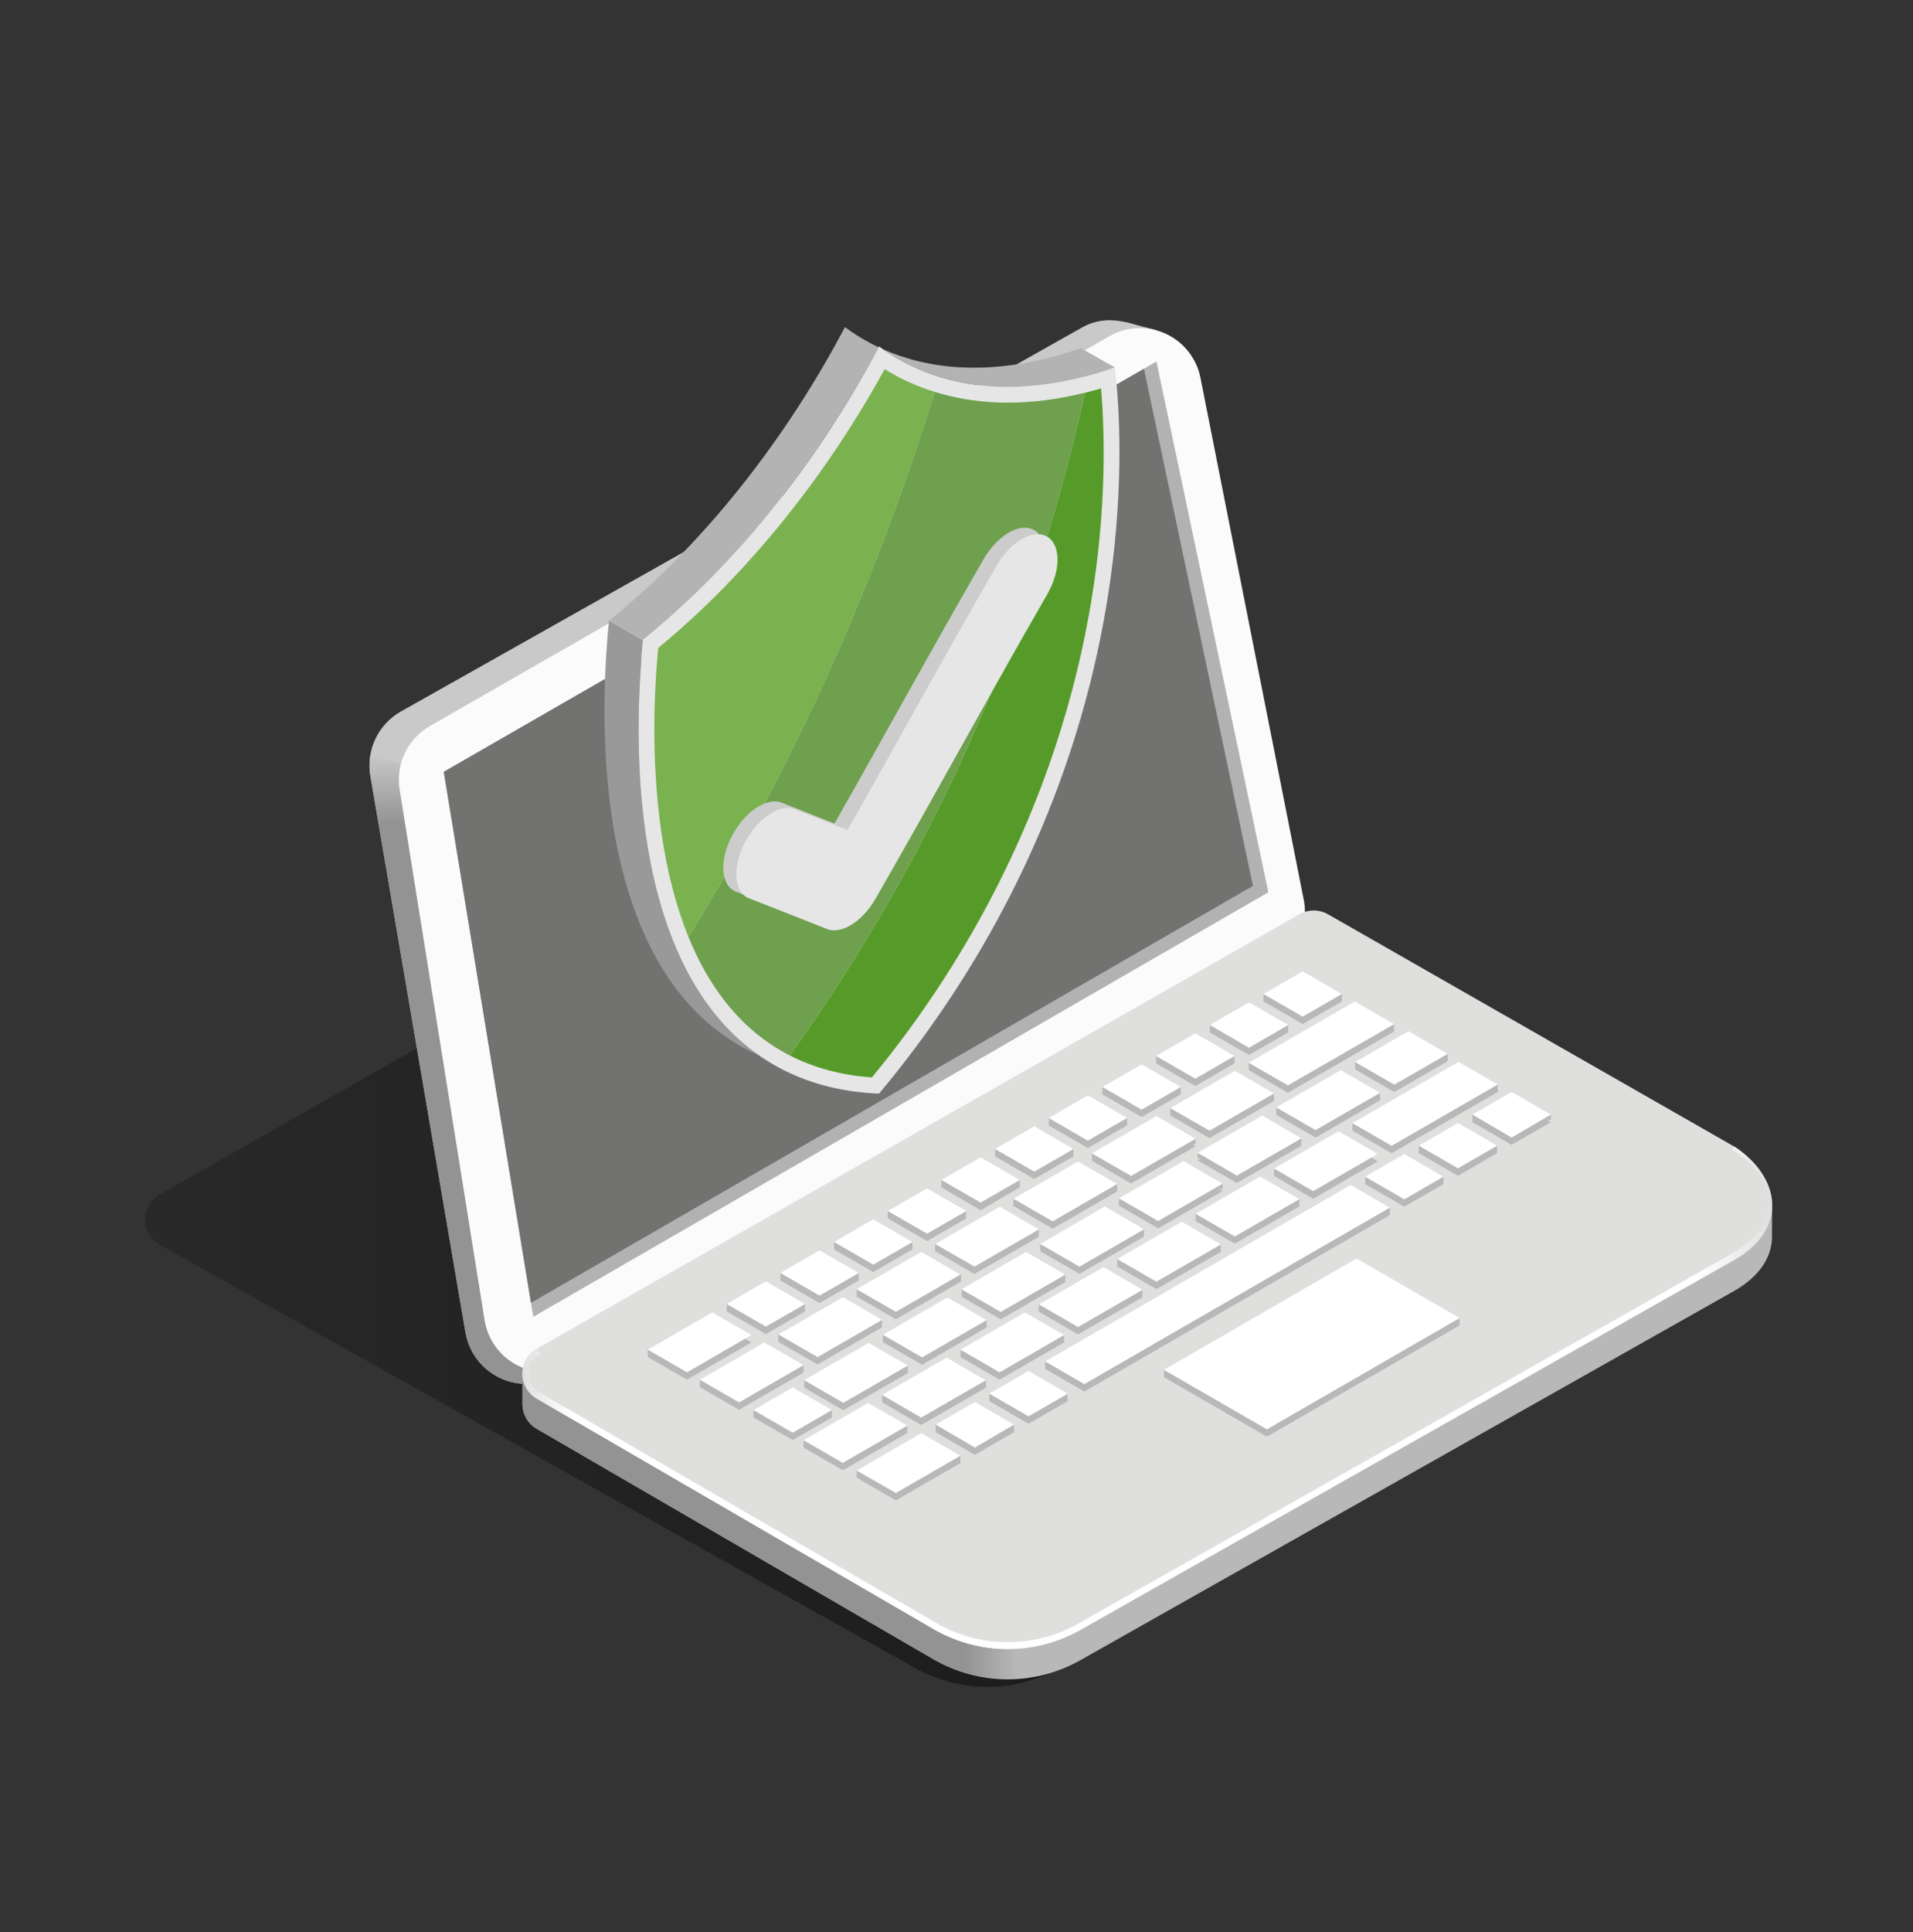 <svg width="104" height="105" viewBox="0 0 104 105" fill="none" xmlns="http://www.w3.org/2000/svg">
<rect x="0" y="0" width="104" height="105" fill="#333333" stroke="none"/>
<path d="M8.676 64.92L50.124 41.362C50.363 41.225 50.633 41.152 50.908 41.152C51.182 41.152 51.453 41.225 51.692 41.362L93.171 64.41C95.649 66.043 96.131 68.808 93.263 70.517L57.645 90.629C56.426 91.322 55.047 91.683 53.647 91.677C52.245 91.673 50.87 91.301 49.656 90.6L8.674 67.645C8.434 67.507 8.237 67.308 8.097 67.069C7.96 66.829 7.887 66.559 7.887 66.282C7.887 66.006 7.96 65.735 8.099 65.496C8.239 65.257 8.436 65.059 8.676 64.922V64.92Z" fill="url(#paint0_linear_418_1887)"/>
<path d="M62.893 17.946L61.216 17.509L60.686 18.526L62.893 17.946Z" fill="#B8B8B8"/>
<path d="M20.132 42.142L25.305 72.404C25.395 72.939 25.613 73.444 25.94 73.877C26.266 74.309 26.695 74.657 27.186 74.888C27.677 75.118 28.215 75.227 28.758 75.206C29.301 75.183 29.829 75.029 30.297 74.759L68.388 53.378C69.603 52.673 70.791 52.13 70.554 50.745L64.542 20.652C64.247 18.927 62.342 17.532 60.555 17.413C59.962 17.365 59.367 17.494 58.847 17.785L21.748 38.694C21.162 39.037 20.692 39.55 20.403 40.168C20.114 40.784 20.02 41.474 20.132 42.144V42.142Z" fill="#C9C9C9"/>
<path d="M26.458 42.941L20.149 40.99C20.074 41.37 20.07 41.761 20.132 42.144L25.305 72.406C25.395 72.941 25.613 73.446 25.94 73.879C26.266 74.311 26.695 74.659 27.186 74.89C27.677 75.121 28.215 75.229 28.758 75.208C29.299 75.185 29.829 75.031 30.297 74.759L31.254 74.222L26.458 42.941Z" fill="url(#paint1_linear_418_1887)"/>
<path d="M21.728 42.922L26.347 71.767C26.437 72.302 26.655 72.808 26.982 73.24C27.308 73.673 27.737 74.02 28.228 74.251C28.719 74.482 29.257 74.59 29.8 74.567C30.343 74.544 30.871 74.39 31.339 74.12L69.27 52.461C69.863 52.118 70.337 51.6 70.629 50.98C70.92 50.358 71.011 49.663 70.895 48.987L65.279 20.614C65.187 20.082 64.967 19.578 64.638 19.148C64.309 18.717 63.881 18.374 63.392 18.145C62.901 17.916 62.363 17.81 61.822 17.833C61.281 17.858 60.755 18.012 60.287 18.285L23.35 39.471C22.762 39.815 22.291 40.328 22.002 40.944C21.713 41.56 21.617 42.25 21.728 42.922Z" fill="#FBFBFB"/>
<path d="M24.124 41.945L62.87 19.647L68.954 48.492L28.991 71.564L24.124 41.945Z" fill="#B2B2B2"/>
<path d="M24.124 41.947L28.866 70.806L68.116 48.145L62.19 20.042L24.124 41.947Z" fill="#727271"/>
<path d="M96.341 65.48H95.796C95.401 64.885 94.885 64.378 94.284 63.993L72.205 51.369C71.968 51.232 71.698 51.159 71.423 51.159C71.148 51.159 70.878 51.232 70.639 51.369L29.576 74.717V74.578H28.404V76.325C28.407 76.596 28.482 76.86 28.617 77.095C28.754 77.328 28.95 77.521 29.184 77.656L50.764 90.186C51.977 90.887 53.354 91.26 54.756 91.266C56.158 91.27 57.537 90.908 58.754 90.215L94.378 70.102C95.68 69.326 96.285 68.332 96.333 67.325L96.341 65.482V65.48Z" fill="#B8B8B8"/>
<path d="M29.576 74.578H28.404V76.325C28.407 76.595 28.482 76.859 28.617 77.092C28.754 77.325 28.95 77.519 29.184 77.654L50.764 90.184C52.166 90.974 53.77 91.336 55.376 91.224V71.295H35.593L29.576 74.719V74.578Z" fill="url(#paint2_linear_418_1887)"/>
<path d="M29.189 73.296L70.639 49.693C70.876 49.555 71.147 49.482 71.421 49.482C71.696 49.482 71.966 49.555 72.205 49.693L94.287 62.316C96.764 63.949 97.244 66.713 94.378 68.423L58.758 88.572C57.539 89.264 56.162 89.626 54.76 89.622C53.358 89.618 51.983 89.246 50.769 88.543L29.189 76.015C28.95 75.878 28.752 75.678 28.615 75.441C28.477 75.202 28.404 74.931 28.404 74.657C28.404 74.382 28.477 74.112 28.615 73.873C28.752 73.633 28.95 73.436 29.189 73.298V73.296Z" fill="#DFE0DE"/>
<path d="M94.378 68.417C97.244 66.707 96.764 63.943 94.286 62.31L94.17 62.485C95.443 63.317 96.156 64.267 96.131 65.397C96.109 66.437 95.466 67.354 94.274 68.063L58.654 88.219C57.468 88.897 56.127 89.252 54.76 89.248C53.394 89.244 52.054 88.88 50.875 88.192L29.293 75.655C28.877 75.408 28.754 74.99 28.754 74.499C28.754 74.008 28.962 73.817 29.378 73.569L29.18 73.297C28.941 73.434 28.744 73.634 28.606 73.871C28.469 74.11 28.396 74.38 28.396 74.655C28.396 74.929 28.469 75.2 28.606 75.439C28.744 75.678 28.941 75.876 29.18 76.013L50.76 88.541C51.973 89.244 53.35 89.614 54.752 89.621C56.154 89.625 57.533 89.263 58.75 88.57L94.378 68.415V68.417Z" fill="url(#paint3_linear_418_1887)"/>
<path d="M74.593 63.949H74.221V64.352H74.593V63.949Z" fill="#B8B8B8"/>
<path d="M69.634 63.496H69.262V63.903H69.634V63.496Z" fill="#B8B8B8"/>
<path d="M65.372 65.958H65V66.364H65.372V65.958Z" fill="#B8B8B8"/>
<path d="M69.06 54.021H68.688V54.422H69.06V54.021Z" fill="#B8B8B8"/>
<path d="M72.95 54.021H72.577V54.425H72.95V54.021Z" fill="#B8B8B8"/>
<path d="M75.785 55.66H75.412V56.057H75.785V55.66Z" fill="#B8B8B8"/>
<path d="M78.701 57.278H78.329V57.663H78.701V57.278Z" fill="#B8B8B8"/>
<path d="M74.042 57.713H73.669V58.114H74.042V57.713Z" fill="#B8B8B8"/>
<path d="M69.761 60.19H69.389V60.579H69.761V60.19Z" fill="#B8B8B8"/>
<path d="M68.257 57.757H67.885V58.158H68.257V57.757Z" fill="#B8B8B8"/>
<path d="M69.26 59.427H68.888V59.837H69.26V59.427Z" fill="#B8B8B8"/>
<path d="M63.993 60.219H63.621V60.623H63.993V60.219Z" fill="#B8B8B8"/>
<path d="M64.998 61.89H64.626V62.187H64.998V61.89Z" fill="#B8B8B8"/>
<path d="M59.731 62.684H59.359V63.081H59.731V62.684Z" fill="#B8B8B8"/>
<path d="M60.736 64.346H60.364V64.754H60.736V64.346Z" fill="#B8B8B8"/>
<path d="M55.469 65.143H55.097V65.544H55.469V65.143Z" fill="#B8B8B8"/>
<path d="M56.474 66.811H56.102V67.215H56.474V66.811Z" fill="#B8B8B8"/>
<path d="M51.208 67.606H50.835V68.007H51.208V67.606Z" fill="#B8B8B8"/>
<path d="M44.098 75.027H43.726V75.416H44.098V75.027Z" fill="#B8B8B8"/>
<path d="M48.325 75.809H47.952V76.196H48.325V75.809Z" fill="#B8B8B8"/>
<path d="M46.946 70.066H46.573V70.47H46.946V70.066Z" fill="#B8B8B8"/>
<path d="M47.948 71.734H47.576V72.14H47.948V71.734Z" fill="#B8B8B8"/>
<path d="M42.682 72.531H42.309V72.926H42.682V72.531Z" fill="#B8B8B8"/>
<path d="M43.686 74.186H43.314V74.596H43.686V74.186Z" fill="#B8B8B8"/>
<path d="M38.42 74.994H38.047V75.379H38.42V74.994Z" fill="#B8B8B8"/>
<path d="M41.336 76.635H40.964V77.038H41.336V76.635Z" fill="#B8B8B8"/>
<path d="M44.059 78.264H43.686V78.673H44.059V78.264Z" fill="#B8B8B8"/>
<path d="M52.21 79.129H51.838V79.518H52.21V79.129Z" fill="#B8B8B8"/>
<path d="M45.223 76.635H44.851V77.032H45.223V76.635Z" fill="#B8B8B8"/>
<path d="M46.946 79.905H46.573V80.314H46.946V79.905Z" fill="#B8B8B8"/>
<path d="M49.356 74.211H48.984V74.613H49.356V74.211Z" fill="#B8B8B8"/>
<path d="M52.593 73.359H52.221V73.76H52.593V73.359Z" fill="#B8B8B8"/>
<path d="M49.325 77.488H48.953V77.877H49.325V77.488Z" fill="#B8B8B8"/>
<path d="M48.368 72.537H47.996V72.941H48.368V72.537Z" fill="#B8B8B8"/>
<path d="M53.599 75.025H53.227V75.424H53.599V75.025Z" fill="#B8B8B8"/>
<path d="M54.157 75.745H53.785V76.142H54.157V75.745Z" fill="#B8B8B8"/>
<path d="M53.635 71.747H53.263V72.165H53.635V71.747Z" fill="#B8B8B8"/>
<path d="M52.647 70.07H52.275V70.47H52.647V70.07Z" fill="#B8B8B8"/>
<path d="M56.846 70.876H56.474V71.281H56.846V70.876Z" fill="#B8B8B8"/>
<path d="M57.192 73.983H56.819V74.382H57.192V73.983Z" fill="#B8B8B8"/>
<path d="M51.241 77.429H50.868V77.826H51.241V77.429Z" fill="#B8B8B8"/>
<path d="M55.128 77.429H54.756V77.826H55.128V77.429Z" fill="#B8B8B8"/>
<path d="M58.036 75.745H57.664V76.144H58.036V75.745Z" fill="#B8B8B8"/>
<path d="M57.913 69.272H57.541V69.677H57.913V69.272Z" fill="#B8B8B8"/>
<path d="M57.851 72.56H57.479V72.953H57.851V72.56Z" fill="#B8B8B8"/>
<path d="M56.925 67.602H56.553V67.982H56.925V67.602Z" fill="#B8B8B8"/>
<path d="M61.108 68.421H60.736V68.818H61.108V68.421Z" fill="#B8B8B8"/>
<path d="M62.192 66.807H61.82V67.191H62.192V66.807Z" fill="#B8B8B8"/>
<path d="M62.113 70.114H61.741V70.488H62.113V70.114Z" fill="#B8B8B8"/>
<path d="M63.648 74.43H63.276V74.848H63.648V74.43Z" fill="#B8B8B8"/>
<path d="M66.373 67.639H66.001V68.04H66.373V67.639Z" fill="#B8B8B8"/>
<path d="M66.471 64.33H66.098V64.627H66.471V64.33Z" fill="#B8B8B8"/>
<path d="M70.637 65.18H70.264V65.563H70.637V65.18Z" fill="#B8B8B8"/>
<path d="M65.483 62.664H65.11V62.961H65.483V62.664Z" fill="#B8B8B8"/>
<path d="M70.749 61.863H70.377V62.275H70.749V61.863Z" fill="#B8B8B8"/>
<path d="M75.028 59.392H74.655V59.806H75.028V59.392Z" fill="#B8B8B8"/>
<path d="M73.896 61.054H73.524V61.432H73.896V61.054Z" fill="#B8B8B8"/>
<path d="M75.564 65.652H75.192V66.039H75.564V65.652Z" fill="#B8B8B8"/>
<path d="M79.35 71.626H78.978V72.032H79.35V71.626Z" fill="#B8B8B8"/>
<path d="M61.204 65.126H60.832V65.523H61.204V65.126Z" fill="#B8B8B8"/>
<path d="M70.031 55.708H69.659V56.116H70.031V55.708Z" fill="#B8B8B8"/>
<path d="M66.142 55.708H65.77V56.116H66.142V55.708Z" fill="#B8B8B8"/>
<path d="M67.113 57.393H66.741V57.792H67.113V57.393Z" fill="#B8B8B8"/>
<path d="M63.224 57.393H62.851V57.782H63.224V57.393Z" fill="#B8B8B8"/>
<path d="M64.195 59.076H63.823V59.473H64.195V59.076Z" fill="#B8B8B8"/>
<path d="M60.305 59.076H59.933V59.475H60.305V59.076Z" fill="#B8B8B8"/>
<path d="M61.277 60.76H60.904V61.16H61.277V60.76Z" fill="#B8B8B8"/>
<path d="M57.391 60.76H57.019V61.162H57.391V60.76Z" fill="#B8B8B8"/>
<path d="M58.358 62.435H57.986V62.844H58.358V62.435Z" fill="#B8B8B8"/>
<path d="M54.469 62.435H54.097V62.853H54.469V62.435Z" fill="#B8B8B8"/>
<path d="M51.551 64.132H51.178V64.533H51.551V64.132Z" fill="#B8B8B8"/>
<path d="M48.633 65.817H48.26V66.202H48.633V65.817Z" fill="#B8B8B8"/>
<path d="M49.604 67.499H49.232V67.903H49.604V67.499Z" fill="#B8B8B8"/>
<path d="M52.25 69.257H51.877V69.66H52.25V69.257Z" fill="#B8B8B8"/>
<path d="M45.714 67.499H45.342V67.905H45.714V67.499Z" fill="#B8B8B8"/>
<path d="M46.686 69.184H46.313V69.592H46.686V69.184Z" fill="#B8B8B8"/>
<path d="M42.796 69.184H42.424V69.579H42.796V69.184Z" fill="#B8B8B8"/>
<path d="M43.767 70.869H43.395V71.258H43.767V70.869Z" fill="#B8B8B8"/>
<path d="M39.88 70.869H39.508V71.264H39.88V70.869Z" fill="#B8B8B8"/>
<path d="M35.585 73.355H35.212V73.746H35.585V73.355Z" fill="#B8B8B8"/>
<path d="M52.522 65.817H52.15V66.214H52.522V65.817Z" fill="#B8B8B8"/>
<path d="M55.44 64.132H55.068V64.529H55.44V64.132Z" fill="#B8B8B8"/>
<path d="M81.424 58.949H81.051V59.348H81.424V58.949Z" fill="#B8B8B8"/>
<path d="M84.311 60.581H83.938V60.879H84.311V60.581Z" fill="#B8B8B8"/>
<path d="M80.421 60.581H80.049V60.981H80.421V60.581Z" fill="#B8B8B8"/>
<path d="M81.392 62.276H81.02V62.665H81.392V62.276Z" fill="#B8B8B8"/>
<path d="M77.503 62.276H77.131V62.674H77.503V62.276Z" fill="#B8B8B8"/>
<path d="M78.474 63.949H78.102V64.34H78.474V63.949Z" fill="#B8B8B8"/>
<path d="M52.212 79.516L48.703 81.541L46.573 80.31L50.08 78.284L52.212 79.516Z" fill="#B8B8B8"/>
<path d="M49.327 77.88L45.818 79.904L43.686 78.671L47.195 76.645L49.327 77.88Z" fill="#B8B8B8"/>
<path d="M55.13 77.837L52.998 79.066L50.868 77.837L52.998 76.606L55.13 77.837Z" fill="#B8B8B8"/>
<path d="M45.225 77.036L43.093 78.265L40.964 77.036L43.093 75.805L45.225 77.036Z" fill="#B8B8B8"/>
<path d="M79.352 72.032L68.875 78.08L63.276 74.846L73.748 68.799L79.352 72.032Z" fill="#B8B8B8"/>
<path d="M53.589 75.42L50.08 77.444L47.956 76.215L51.463 74.189L53.589 75.42Z" fill="#B8B8B8"/>
<path d="M58.049 76.146L55.917 77.375L53.781 76.146L55.917 74.925L58.049 76.146Z" fill="#B8B8B8"/>
<path d="M49.356 74.619L45.847 76.643L43.717 75.414L47.224 73.388L49.356 74.619Z" fill="#B8B8B8"/>
<path d="M43.686 74.594L40.179 76.618L38.047 75.389L41.556 73.363L43.686 74.594Z" fill="#B8B8B8"/>
<path d="M75.556 66.04L58.949 75.628L56.819 74.397L73.426 64.808L75.556 66.04Z" fill="#B8B8B8"/>
<path d="M57.851 72.957L54.342 74.983L52.212 73.754L55.719 71.728L57.851 72.957Z" fill="#B8B8B8"/>
<path d="M40.851 72.957L37.348 74.983L35.218 73.754L38.725 71.728L40.851 72.957Z" fill="#B8B8B8"/>
<path d="M53.635 72.146L50.128 74.172L47.996 72.941L51.505 70.915L53.635 72.146Z" fill="#B8B8B8"/>
<path d="M47.956 72.132L44.448 74.157L42.316 72.928L45.825 70.902L47.956 72.132Z" fill="#B8B8B8"/>
<path d="M62.113 70.497L58.606 72.523L56.484 71.293L59.993 69.268L62.113 70.497Z" fill="#B8B8B8"/>
<path d="M43.77 71.273L41.638 72.504L39.508 71.273L41.638 70.043L43.77 71.273Z" fill="#B8B8B8"/>
<path d="M57.913 69.677L54.404 71.703L52.273 70.472L55.781 68.448L57.913 69.677Z" fill="#B8B8B8"/>
<path d="M52.212 69.671L48.703 71.697L46.573 70.468L50.08 68.442L52.212 69.671Z" fill="#B8B8B8"/>
<path d="M46.688 69.586L44.556 70.817L42.424 69.586L44.556 68.356L46.688 69.586Z" fill="#B8B8B8"/>
<path d="M66.377 68.034L62.868 70.06L60.736 68.829L64.245 66.813L66.377 68.034Z" fill="#B8B8B8"/>
<path d="M56.484 67.21L52.975 69.236L50.846 68.005L54.342 65.981L56.484 67.21Z" fill="#B8B8B8"/>
<path d="M62.192 67.206L58.685 69.23L56.553 68.001L60.062 65.981L62.192 67.206Z" fill="#B8B8B8"/>
<path d="M49.606 67.901L47.474 69.132L45.342 67.901L47.474 66.671L49.606 67.901Z" fill="#B8B8B8"/>
<path d="M70.639 65.565L67.13 67.591L65 66.359L68.507 64.334L70.639 65.565Z" fill="#B8B8B8"/>
<path d="M52.532 66.216L50.4 67.448L48.268 66.216L50.4 64.987L52.532 66.216Z" fill="#B8B8B8"/>
<path d="M60.736 64.75L57.229 66.776L55.097 65.544L58.606 63.519L60.736 64.75Z" fill="#B8B8B8"/>
<path d="M66.469 64.733L62.962 66.759L60.83 65.527L64.339 63.502L66.469 64.733Z" fill="#B8B8B8"/>
<path d="M55.444 64.527L53.31 65.775L51.178 64.527L53.31 63.298L55.444 64.527Z" fill="#B8B8B8"/>
<path d="M78.474 64.353L76.344 65.582L74.212 64.353L76.344 63.121L78.474 64.353Z" fill="#B8B8B8"/>
<path d="M74.901 63.115L71.392 65.151L69.262 63.903L72.769 61.877L74.901 63.115Z" fill="#B8B8B8"/>
<path d="M65 62.291L61.491 64.319L59.359 63.088L62.868 61.062L65 62.291Z" fill="#B8B8B8"/>
<path d="M70.751 62.266L67.242 64.292L65.11 63.071L68.619 61.047L70.751 62.266Z" fill="#B8B8B8"/>
<path d="M58.356 62.847L56.227 64.078L54.095 62.847L56.229 61.613L58.356 62.847Z" fill="#B8B8B8"/>
<path d="M81.392 62.668L79.263 63.901L77.131 62.672L79.263 61.44L81.392 62.668Z" fill="#B8B8B8"/>
<path d="M81.426 59.348L75.656 62.676L73.524 61.445L79.294 58.117L81.426 59.348Z" fill="#B8B8B8"/>
<path d="M61.269 61.162L59.139 62.393L57.007 61.162L59.139 59.933L61.269 61.162Z" fill="#B8B8B8"/>
<path d="M84.311 60.989L82.179 62.221L80.049 60.989L82.179 59.758L84.311 60.989Z" fill="#B8B8B8"/>
<path d="M69.262 59.828L65.753 61.855L63.621 60.623L67.13 58.597L69.262 59.828Z" fill="#B8B8B8"/>
<path d="M75.03 59.797L71.521 61.823L69.38 60.592L72.889 58.566L75.03 59.797Z" fill="#B8B8B8"/>
<path d="M64.195 59.477L62.065 60.708L59.933 59.477L62.065 58.248L64.195 59.477Z" fill="#B8B8B8"/>
<path d="M75.787 56.061L70.015 59.389L67.885 58.16L73.655 54.832L75.787 56.061Z" fill="#B8B8B8"/>
<path d="M78.701 57.674L75.799 59.35L73.669 58.119L76.571 56.444L78.701 57.674Z" fill="#B8B8B8"/>
<path d="M67.113 57.792L64.983 59.024L62.851 57.792L64.983 56.563L67.113 57.792Z" fill="#B8B8B8"/>
<path d="M70.032 56.109L67.902 57.34L65.77 56.109L67.902 54.88L70.032 56.109Z" fill="#B8B8B8"/>
<path d="M72.95 54.425L70.818 55.656L68.688 54.425L70.818 53.195L72.95 54.425Z" fill="#B8B8B8"/>
<path d="M52.212 79.114L48.703 81.14L46.573 79.919L50.08 77.893L52.212 79.114Z" fill="white"/>
<path d="M49.327 77.477L45.818 79.503L43.686 78.272L47.195 76.248L49.327 77.477Z" fill="white"/>
<path d="M55.13 77.423L52.998 78.671L50.868 77.423L52.998 76.194L55.13 77.423Z" fill="white"/>
<path d="M45.225 76.633L43.093 77.864L40.964 76.633L43.093 75.403L45.225 76.633Z" fill="white"/>
<path d="M79.352 71.632L68.875 77.681L63.276 74.447L73.748 68.398L79.352 71.632Z" fill="white"/>
<path d="M53.589 75.016L50.08 77.042L47.956 75.811L51.463 73.785L53.589 75.016Z" fill="white"/>
<path d="M58.049 75.743L55.917 76.974L53.781 75.743L55.917 74.509L58.049 75.743Z" fill="white"/>
<path d="M49.356 74.214L45.847 76.24L43.717 75.008L47.224 72.984L49.356 74.214Z" fill="white"/>
<path d="M43.686 74.191L40.179 76.217L38.047 74.985L41.556 72.96L43.686 74.191Z" fill="white"/>
<path d="M75.556 65.634L58.949 75.222L56.819 73.991L73.426 64.404L75.556 65.634Z" fill="white"/>
<path d="M57.851 72.556L54.342 74.582L52.212 73.351L55.719 71.325L57.851 72.556Z" fill="white"/>
<path d="M40.851 72.556L37.348 74.582L35.218 73.351L38.725 71.325L40.851 72.556Z" fill="white"/>
<path d="M53.635 71.745L50.128 73.771L47.996 72.541L51.505 70.516L53.635 71.745Z" fill="white"/>
<path d="M47.956 71.73L44.448 73.756L42.316 72.525L45.825 70.499L47.956 71.73Z" fill="white"/>
<path d="M62.113 70.095L58.606 72.121L56.484 70.89L59.993 68.864L62.113 70.095Z" fill="white"/>
<path d="M43.77 70.869L41.638 72.098L39.508 70.869L41.638 69.638L43.77 70.869Z" fill="white"/>
<path d="M57.913 69.274L54.404 71.3L52.273 70.068L55.781 68.043L57.913 69.274Z" fill="white"/>
<path d="M52.212 69.269L48.703 71.295L46.573 70.064L50.08 68.038L52.212 69.269Z" fill="white"/>
<path d="M46.688 69.184L44.556 70.414L42.424 69.184L44.556 67.953L46.688 69.184Z" fill="white"/>
<path d="M66.377 67.632L62.868 69.656L60.736 68.427L64.245 66.397L66.377 67.632Z" fill="white"/>
<path d="M56.484 66.813L52.975 68.837L50.846 67.608L54.352 65.582L56.484 66.813Z" fill="white"/>
<path d="M62.192 66.813L58.685 68.839L56.553 67.608L60.062 65.565L62.192 66.813Z" fill="white"/>
<path d="M49.606 67.499L47.474 68.729L45.342 67.499L47.474 66.268L49.606 67.499Z" fill="white"/>
<path d="M70.639 65.174L67.13 67.198L65 65.969L68.507 63.943L70.639 65.174Z" fill="white"/>
<path d="M52.532 65.817L50.4 67.046L48.268 65.817L50.4 64.585L52.532 65.817Z" fill="white"/>
<path d="M60.736 64.35L57.229 66.374L55.097 65.151L58.606 63.125L60.736 64.35Z" fill="white"/>
<path d="M66.469 64.332L62.962 66.358L60.832 65.129L64.341 63.102L66.469 64.332Z" fill="white"/>
<path d="M55.444 64.13L53.31 65.357L51.178 64.128L53.31 62.897L55.444 64.13Z" fill="white"/>
<path d="M78.474 63.949L76.344 65.18L74.212 63.949L76.344 62.72L78.474 63.949Z" fill="white"/>
<path d="M74.901 62.711L71.392 64.735L69.262 63.506L72.769 61.48L74.901 62.711Z" fill="white"/>
<path d="M65 61.886L61.491 63.911L59.359 62.682L62.868 60.656L65 61.886Z" fill="white"/>
<path d="M70.751 61.865L67.242 63.891L65.11 62.655L68.619 60.629L70.751 61.865Z" fill="white"/>
<path d="M58.356 62.445L56.227 63.675L54.097 62.445L56.229 61.214L58.356 62.445Z" fill="white"/>
<path d="M81.392 62.264L79.263 63.495L77.131 62.264L79.263 61.035L81.392 62.264Z" fill="white"/>
<path d="M81.426 58.942L75.656 62.27L73.524 61.041L79.294 57.713L81.426 58.942Z" fill="white"/>
<path d="M61.269 60.76L59.139 61.99L57.007 60.76L59.147 59.533L61.269 60.76Z" fill="white"/>
<path d="M84.311 60.575L82.179 61.823L80.049 60.575L82.179 59.346L84.311 60.575Z" fill="white"/>
<path d="M69.262 59.425L65.753 61.451L63.621 60.222L67.13 58.196L69.262 59.425Z" fill="white"/>
<path d="M75.03 59.392L71.521 61.417L69.38 60.186L72.889 58.16L75.03 59.392Z" fill="white"/>
<path d="M64.195 59.076L62.065 60.307L59.933 59.076L62.065 57.844L64.195 59.076Z" fill="white"/>
<path d="M75.787 55.66L70.015 58.988L67.885 57.757L73.655 54.429L75.787 55.66Z" fill="white"/>
<path d="M78.701 57.274L75.799 58.949L73.669 57.719L76.571 56.043L78.701 57.274Z" fill="white"/>
<path d="M67.113 57.392L64.983 58.624L62.851 57.392L64.983 56.161L67.113 57.392Z" fill="white"/>
<path d="M70.032 55.708L67.902 56.939L65.77 55.708L67.902 54.477L70.032 55.708Z" fill="white"/>
<path d="M72.95 54.021L70.818 55.252L68.688 54.021L70.818 52.79L72.95 54.021Z" fill="white"/>
<path d="M39.522 56.392C40.09 56.779 40.672 57.095 41.259 57.353C33.505 51.939 34.645 37.926 34.959 34.785L33.107 33.735C32.793 36.876 31.635 51.03 39.52 56.39L39.522 56.392Z" fill="#999999"/>
<path d="M41.338 28.46C44.41 24.787 46.501 21.249 47.761 18.869C47.025 18.522 46.417 18.135 45.935 17.779C44.676 20.159 42.58 23.72 39.487 27.416C37.039 30.345 34.773 32.391 33.109 33.733L34.961 34.783C34.961 34.783 34.961 34.777 34.961 34.775C36.625 33.431 38.89 31.385 41.338 28.458V28.46Z" fill="#B3B3B3"/>
<path d="M60.613 19.967C58.949 20.546 56.684 21.113 54.236 21.014C51.145 20.887 49.046 19.749 47.788 18.823C46.53 21.203 44.433 24.764 41.34 28.46C38.892 31.389 36.627 33.435 34.963 34.777C34.649 37.916 33.488 52.074 41.375 57.434C43.474 58.861 45.758 59.354 47.788 59.435C49.818 57.01 52.102 53.877 54.201 50.029C62.088 35.561 60.927 22.744 60.613 19.967Z" fill="#E6E6E6"/>
<path d="M50.814 21.299C49.853 20.999 48.944 20.589 48.094 20.063C46.328 23.277 44.279 26.282 41.997 29.009C40.046 31.341 37.958 33.427 35.782 35.216C35.458 38.708 35.512 42.136 35.942 45.15C36.254 47.336 36.752 49.262 37.432 50.928C39.726 47.188 42.051 42.97 44.258 38.273C47.114 32.191 49.229 26.453 50.814 21.299Z" fill="#7AB24F"/>
<path d="M54.804 21.883C54.602 21.883 54.4 21.879 54.201 21.87C53.011 21.823 51.879 21.629 50.814 21.298C49.229 26.451 47.114 32.189 44.258 38.273C42.053 42.97 39.726 47.188 37.432 50.928C38.478 53.493 39.957 55.433 41.856 56.723C42.201 56.958 42.561 57.168 42.933 57.359C46.032 53.047 49.373 47.652 52.354 41.156C55.719 33.82 57.737 27.012 58.976 21.346C57.541 21.702 56.141 21.883 54.802 21.883H54.804Z" fill="#6EA04D"/>
<path d="M59.862 21.109C59.567 21.197 59.272 21.274 58.978 21.346C57.739 27.012 55.721 33.82 52.356 41.156C49.375 47.652 46.032 53.048 42.935 57.36C44.26 58.038 45.756 58.439 47.403 58.553C49.7 55.768 51.732 52.763 53.446 49.618C60.16 37.302 60.285 26.203 59.86 21.109H59.862Z" fill="#569B29"/>
<path d="M60.613 19.967C59.996 19.62 59.378 19.273 58.762 18.925C57.098 19.503 54.833 20.071 52.385 19.971C50.608 19.899 49.161 19.491 48.011 18.983C49.288 19.876 51.32 20.895 54.236 21.016C55.834 21.08 57.35 20.862 58.675 20.541C58.675 20.541 58.691 20.537 58.7 20.535C58.768 20.519 58.837 20.502 58.904 20.485C59.145 20.425 59.392 20.358 59.646 20.284C59.985 20.184 60.308 20.08 60.611 19.971L60.613 19.967Z" fill="#B3B3B3"/>
<path d="M54.841 28.945C55.359 28.645 55.861 28.597 56.224 28.813C56.975 29.261 56.967 30.673 56.206 31.975C52.817 37.855 50.353 42.479 46.883 48.496C46.507 49.148 46.012 49.655 45.513 49.942C45.069 50.198 44.624 50.281 44.262 50.138L40.059 48.48C40.028 48.471 39.998 48.461 39.967 48.447C39.171 48.083 39.102 46.716 39.813 45.389C40.194 44.68 40.722 44.126 41.253 43.821C41.714 43.554 42.178 43.475 42.548 43.644L45.369 44.755C48.127 39.9 50.446 35.64 53.456 30.419C53.805 29.801 54.282 29.286 54.785 28.978C54.804 28.965 54.823 28.955 54.841 28.945Z" fill="#CCCCCC"/>
<path d="M55.55 29.3C56.068 29.001 56.57 28.953 56.934 29.169C57.685 29.612 57.676 31.029 56.915 32.331C53.527 38.209 51.062 42.831 47.592 48.85C47.216 49.504 46.721 50.009 46.222 50.296C45.779 50.552 45.334 50.635 44.969 50.491L40.766 48.836C40.735 48.825 40.706 48.813 40.674 48.803C39.878 48.438 39.809 47.072 40.52 45.743C40.901 45.033 41.429 44.48 41.96 44.175C42.422 43.908 42.885 43.829 43.256 43.998L46.076 45.108C48.834 40.256 51.153 35.996 54.163 30.773C54.513 30.157 54.989 29.64 55.492 29.334C55.511 29.321 55.53 29.311 55.548 29.3H55.55Z" fill="#E6E6E6"/>
<defs>
<linearGradient id="paint0_linear_418_1887" x1="7.887" y1="66.415" x2="95.229" y2="66.415" gradientUnits="userSpaceOnUse">
<stop stop-opacity="0.2"/>
<stop offset="0.67" stop-opacity="0.5"/>
</linearGradient>
<linearGradient id="paint1_linear_418_1887" x1="25.671" y1="75.208" x2="25.671" y2="40.99" gradientUnits="userSpaceOnUse">
<stop offset="0.89" stop-color="#939393"/>
<stop offset="1" stop-color="#C9C9C9"/>
</linearGradient>
<linearGradient id="paint2_linear_418_1887" x1="28.404" y1="81.269" x2="55.376" y2="81.269" gradientUnits="userSpaceOnUse">
<stop offset="0.89" stop-color="#939393"/>
<stop offset="1" stop-color="#B8B8B8"/>
</linearGradient>
<linearGradient id="paint3_linear_418_1887" x1="28.396" y1="75.965" x2="96.344" y2="75.965" gradientUnits="userSpaceOnUse">
<stop stop-color="#DFE0DE"/>
<stop offset="0.04" stop-color="white"/>
<stop offset="0.94" stop-color="white"/>
<stop offset="1" stop-color="#DFE0DE"/>
</linearGradient>
</defs>
</svg>

